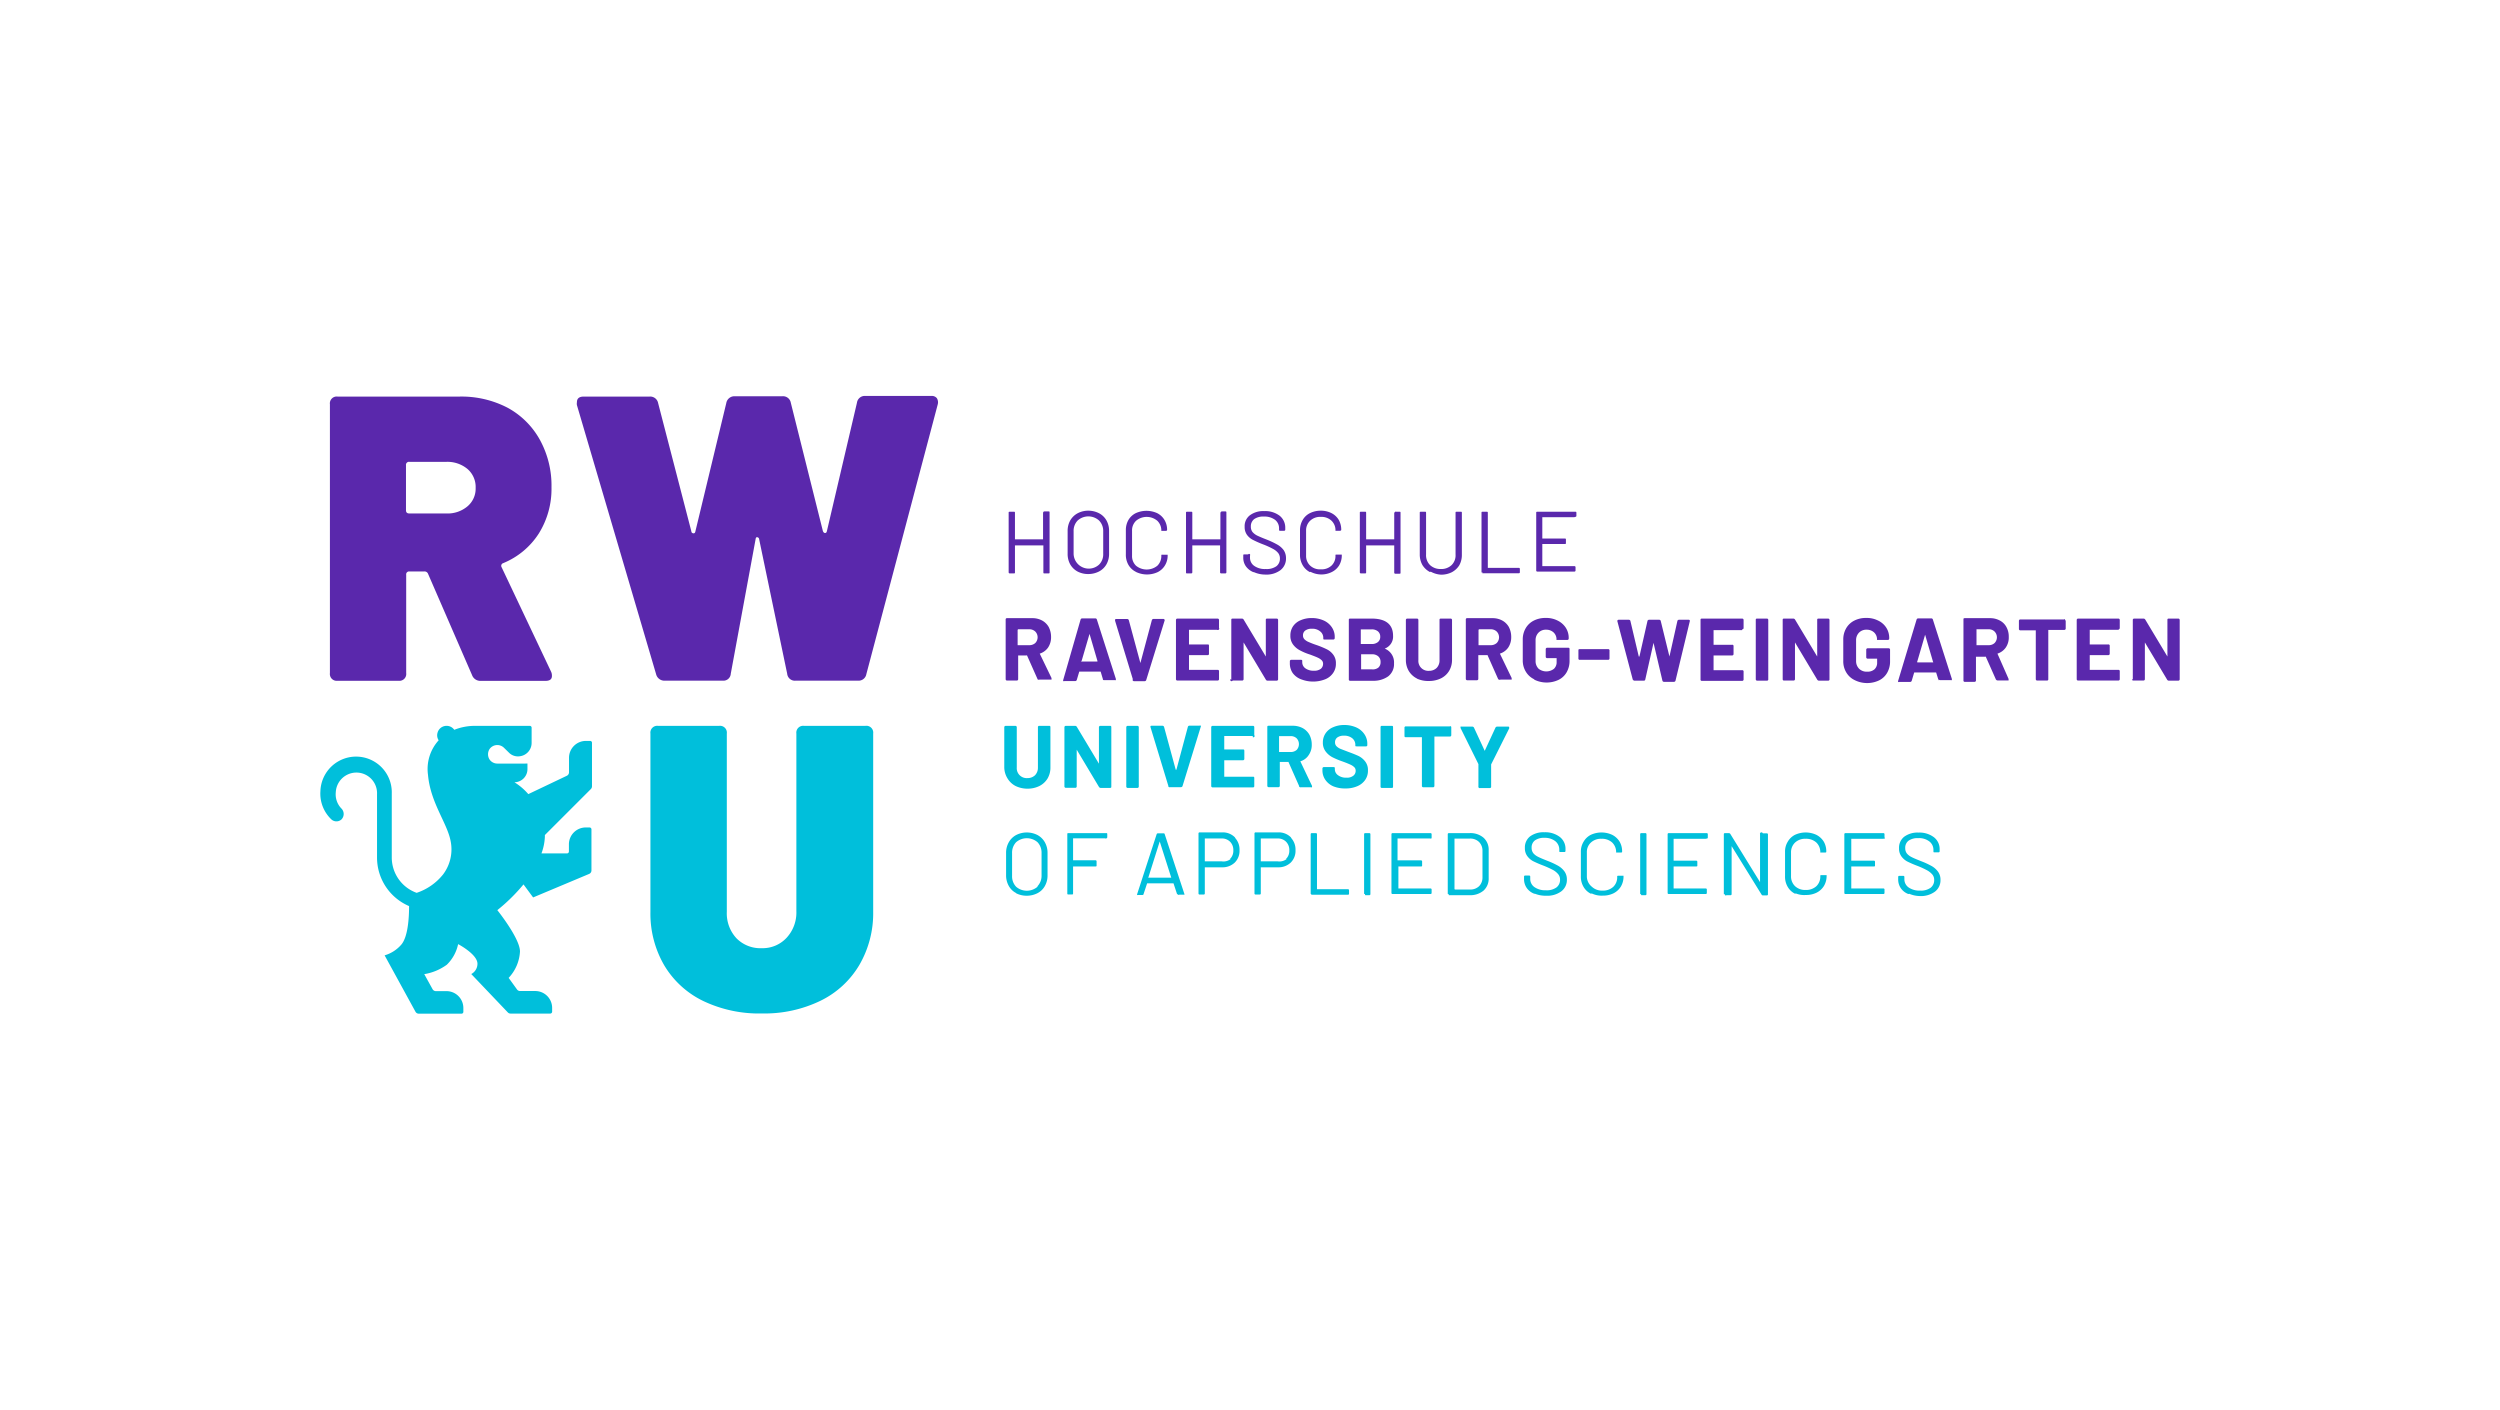 <svg id="cc0e6f16-322e-4c94-b73b-ad20b3873df8" data-name="Ebene 1" xmlns="http://www.w3.org/2000/svg" viewBox="0 0 234 132"><defs><style>.\35 946bf4b-b7bd-4445-9c2b-5a5c64156f27{fill:#5a28ac;}.\34 35d4d44-935d-4d93-9906-3cadc1b89e22{fill:#00bfdb;}</style></defs><title>rwu</title><path class="5946bf4b-b7bd-4445-9c2b-5a5c64156f27" d="M97.76,47.87h.38c.07,0,.1,0,.1.1v5.59c0,.08,0,.11-.1.11h-.38c-.07,0-.1,0-.1-.11V51.05s0,0,0,0H95a0,0,0,0,0,0,0v2.51c0,.08,0,.11-.1.11h-.38a.1.1,0,0,1-.11-.11V48c0-.07,0-.1.11-.1h.38c.07,0,.1,0,.1.1v2.48a0,0,0,0,0,0,0h2.63a0,0,0,0,0,0,0V48C97.66,47.9,97.69,47.87,97.76,47.87Zm3.11,5.63a1.76,1.76,0,0,1-.7-.68,2,2,0,0,1-.24-1V49.72a2,2,0,0,1,.24-1,1.76,1.76,0,0,1,.7-.68,2.12,2.12,0,0,1,1-.24,2.19,2.19,0,0,1,1,.24,1.7,1.7,0,0,1,.7.68,2,2,0,0,1,.24,1v2.09a2,2,0,0,1-.24,1,1.7,1.7,0,0,1-.7.68,2.19,2.19,0,0,1-1,.24A2.12,2.12,0,0,1,100.87,53.5Zm2-.65a1.34,1.34,0,0,0,.39-1V49.72a1.38,1.38,0,0,0-.39-1,1.49,1.49,0,0,0-2,0,1.37,1.37,0,0,0-.38,1v2.12a1.42,1.42,0,0,0,2.39,1Zm3.44.67a1.66,1.66,0,0,1-.69-.65,1.9,1.9,0,0,1-.24-1V49.62a1.89,1.89,0,0,1,.24-.95,1.64,1.64,0,0,1,.69-.64,2.42,2.42,0,0,1,2,0,1.66,1.66,0,0,1,.68.63,1.76,1.76,0,0,1,.25.94s0,.08-.11.09l-.37,0h0l-.06,0s0,0,0,0v0a1.26,1.26,0,0,0-.37-.94,1.54,1.54,0,0,0-2,0,1.24,1.24,0,0,0-.37.94v2.32a1.24,1.24,0,0,0,.37.94,1.58,1.58,0,0,0,2,0,1.26,1.26,0,0,0,.37-.94c0-.07,0-.1.11-.09l.37,0c.07,0,.11,0,.11,0v0a1.75,1.75,0,0,1-.25,1,1.66,1.66,0,0,1-.68.63,2.38,2.38,0,0,1-2,0Zm8-5.65h.37c.07,0,.11,0,.11.1v5.59a.1.1,0,0,1-.11.11h-.37a.1.1,0,0,1-.11-.11V51.05s0,0,0,0H111.6s0,0,0,0v2.51a.1.1,0,0,1-.11.11h-.37c-.08,0-.11,0-.11-.11V48c0-.07,0-.1.11-.1h.37c.07,0,.11,0,.11.1v2.48s0,0,0,0h2.63s0,0,0,0V48C114.27,47.9,114.31,47.87,114.38,47.87Zm3,5.68a1.61,1.61,0,0,1-.7-.55,1.38,1.38,0,0,1-.24-.81V52c0-.08,0-.11.11-.11h.35A.1.1,0,0,1,117,52v.19a.92.92,0,0,0,.4.78,1.72,1.72,0,0,0,1.07.29,1.58,1.58,0,0,0,1-.26.88.88,0,0,0,.33-.72.82.82,0,0,0-.15-.5,1.57,1.57,0,0,0-.47-.39,7.59,7.59,0,0,0-.91-.42,9.47,9.47,0,0,1-1-.44,1.54,1.54,0,0,1-.56-.48,1.24,1.24,0,0,1-.21-.74,1.27,1.27,0,0,1,.49-1.08,2.08,2.08,0,0,1,1.34-.39,2.23,2.23,0,0,1,1.44.43,1.42,1.42,0,0,1,.53,1.15v.15a.1.1,0,0,1-.11.11h-.36c-.08,0-.11,0-.11-.11v-.12a1,1,0,0,0-.37-.79,1.65,1.65,0,0,0-1.06-.31,1.46,1.46,0,0,0-.9.24.84.84,0,0,0-.31.7.8.8,0,0,0,.15.5,1.43,1.43,0,0,0,.44.34c.19.09.49.22.88.37a8.33,8.33,0,0,1,1,.47,1.91,1.91,0,0,1,.6.52,1.34,1.34,0,0,1,.22.76,1.37,1.37,0,0,1-.51,1.11,2.18,2.18,0,0,1-1.42.42A2.64,2.64,0,0,1,117.36,53.55Zm5.3,0a1.64,1.64,0,0,1-.68-.65,1.91,1.91,0,0,1-.25-1V49.62a1.9,1.9,0,0,1,.25-.95,1.62,1.62,0,0,1,.68-.64,2.25,2.25,0,0,1,1-.23,2.19,2.19,0,0,1,1,.22,1.68,1.68,0,0,1,.69.63,1.85,1.85,0,0,1,.24.94s0,.08-.11.09l-.37,0h0l-.06,0s0,0,0,0v0a1.22,1.22,0,0,0-.37-.94,1.37,1.37,0,0,0-1-.36,1.35,1.35,0,0,0-1,.36,1.24,1.24,0,0,0-.38.94v2.32a1.24,1.24,0,0,0,.38.94,1.34,1.34,0,0,0,1,.35,1.36,1.36,0,0,0,1-.35,1.22,1.22,0,0,0,.37-.94c0-.07,0-.1.11-.09l.37,0c.08,0,.11,0,.11,0v0a1.84,1.84,0,0,1-.24,1,1.68,1.68,0,0,1-.69.63,2.19,2.19,0,0,1-1,.23A2.25,2.25,0,0,1,122.66,53.52Zm8-5.65h.38c.07,0,.1,0,.1.1v5.59c0,.08,0,.11-.1.11h-.38a.1.1,0,0,1-.11-.11V51.05s0,0,0,0h-2.63a0,0,0,0,0,0,0v2.51c0,.08,0,.11-.11.11h-.37a.1.1,0,0,1-.11-.11V48c0-.07,0-.1.11-.1h.37c.08,0,.11,0,.11.1v2.48a0,0,0,0,0,0,0h2.63s0,0,0,0V48C130.58,47.9,130.62,47.87,130.69,47.87Zm3.23,5.64a1.83,1.83,0,0,1-.7-.65,2,2,0,0,1-.25-1V48c0-.07,0-.1.11-.1h.37c.08,0,.11,0,.11.1V51.9a1.3,1.3,0,0,0,.38,1,1.42,1.42,0,0,0,1,.36,1.39,1.39,0,0,0,1-.36,1.27,1.27,0,0,0,.38-1V48c0-.07,0-.1.11-.1h.37c.08,0,.11,0,.11.1v3.91a2,2,0,0,1-.24,1,1.83,1.83,0,0,1-.7.65,2.23,2.23,0,0,1-1,.23A2.26,2.26,0,0,1,133.92,53.51Zm4.83.05V48c0-.07,0-.1.1-.1h.38c.07,0,.11,0,.11.1v5.15a0,0,0,0,0,0,0h2.89a.1.1,0,0,1,.11.11v.29a.1.1,0,0,1-.11.11h-3.42C138.78,53.67,138.75,53.64,138.75,53.56Zm8.69-5.18h-3s0,0,0,0v2s0,0,0,0h2.11c.07,0,.1,0,.1.1v.3c0,.07,0,.11-.1.11h-2.11s0,0,0,0v2.07a0,0,0,0,0,0,0h3a.1.1,0,0,1,.11.11v.29a.1.1,0,0,1-.11.11H143.9a.1.1,0,0,1-.11-.11V48c0-.07,0-.1.11-.1h3.54c.07,0,.11,0,.11.1v.3A.1.1,0,0,1,147.44,48.38ZM97.13,63.6l-1-2.25a.05.05,0,0,0-.06,0H95.3s0,0,0,0v2.21a.13.13,0,0,1-.14.14h-.89a.13.13,0,0,1-.14-.14V58a.12.12,0,0,1,.14-.14h2.33a1.89,1.89,0,0,1,.94.22,1.58,1.58,0,0,1,.62.61,2,2,0,0,1,.22.92,1.73,1.73,0,0,1-.28,1,1.51,1.51,0,0,1-.78.57s0,0,0,0a.08.08,0,0,0,0,0l1.1,2.28a.24.24,0,0,1,0,.08.09.09,0,0,1,0,.07l-.09,0H97.3A.2.2,0,0,1,97.13,63.6ZM95.25,59v1.39a0,0,0,0,0,0,0h1.08a.84.84,0,0,0,.57-.2.77.77,0,0,0,0-1.08.8.8,0,0,0-.57-.21H95.3S95.25,58.92,95.25,59Zm8,4.63-.23-.77a0,0,0,0,0,0,0h-2s0,0,0,0l-.23.77a.16.16,0,0,1-.16.12h-1a.12.12,0,0,1-.11,0,.16.16,0,0,1,0-.12L101.14,58a.16.16,0,0,1,.16-.12h1.22a.15.15,0,0,1,.15.12l1.77,5.53a.07.07,0,0,1,0,.05.1.1,0,0,1,0,.08.17.17,0,0,1-.1,0h-1A.16.16,0,0,1,103.2,63.59Zm-2-1.71h1.47s0,0,0-.06l-.74-2.53s0,0,0,0,0,0,0,0l-.74,2.53S101.14,61.88,101.17,61.88Zm4.8,1.71-1.68-5.53a.43.43,0,0,1,0-.05c0-.07,0-.11.13-.11h1a.16.16,0,0,1,.16.12l1.08,4s0,0,0,0l0,0,1.07-4a.17.17,0,0,1,.16-.13h.93A.13.13,0,0,1,109,58a.11.11,0,0,1,0,.11l-1.71,5.53a.16.16,0,0,1-.16.12h-1A.16.16,0,0,1,106,63.59Zm7.91-4.68h-2.67s0,0,0,.05v1.27a0,0,0,0,0,0,.05h1.73c.1,0,.14,0,.14.14v.72a.12.12,0,0,1-.14.14h-1.73a0,0,0,0,0,0,0v1.33a0,0,0,0,0,0,.05h2.67a.12.12,0,0,1,.14.14v.72a.13.13,0,0,1-.14.14h-3.75a.13.13,0,0,1-.14-.14V58.05c0-.1.05-.15.14-.15h3.75c.09,0,.14.05.14.15v.72A.13.13,0,0,1,113.88,58.91Zm1.29,4.66V58.05c0-.1,0-.15.14-.15h.85a.19.19,0,0,1,.17.1l2.07,3.45s0,0,0,0,0,0,0,0V58.05c0-.1,0-.15.14-.15h.87c.09,0,.14.05.14.15v5.52a.13.13,0,0,1-.14.14h-.85a.18.18,0,0,1-.16-.1l-2.08-3.48,0,0s0,0,0,0v3.43a.13.13,0,0,1-.14.14h-.88A.12.12,0,0,1,115.17,63.57Zm6.61,0A1.73,1.73,0,0,1,121,63a1.58,1.58,0,0,1-.27-.92V61.9a.13.13,0,0,1,.14-.14h.88c.09,0,.14,0,.14.11V62a.69.69,0,0,0,.3.56,1.3,1.3,0,0,0,.79.22,1,1,0,0,0,.65-.18.6.6,0,0,0,.21-.46.45.45,0,0,0-.13-.34,1.25,1.25,0,0,0-.36-.24c-.14-.07-.38-.16-.72-.29a5.34,5.34,0,0,1-.94-.39,1.88,1.88,0,0,1-.65-.54,1.33,1.33,0,0,1-.26-.85,1.51,1.51,0,0,1,.25-.87,1.59,1.59,0,0,1,.72-.57,2.52,2.52,0,0,1,1-.2,2.71,2.71,0,0,1,1.13.22,1.79,1.79,0,0,1,.77.63,1.57,1.57,0,0,1,.28.93v.08c0,.1-.05.15-.14.15H124c-.1,0-.14,0-.14-.09v-.08a.75.75,0,0,0-.29-.59,1.13,1.13,0,0,0-.78-.25,1,1,0,0,0-.62.17.54.54,0,0,0-.21.45.51.51,0,0,0,.12.35,1.15,1.15,0,0,0,.38.26,8.31,8.31,0,0,0,.78.3,8.75,8.75,0,0,1,.92.38,1.66,1.66,0,0,1,.61.49,1.29,1.29,0,0,1,.27.85,1.48,1.48,0,0,1-.26.89,1.63,1.63,0,0,1-.74.59,3.08,3.08,0,0,1-2.26,0Zm7.84-2.86s0,0,0,0a1.38,1.38,0,0,1,.78,1.34,1.44,1.44,0,0,1-.55,1.22,2.36,2.36,0,0,1-1.44.41h-2.1a.12.12,0,0,1-.14-.14V58.05c0-.1,0-.15.14-.15h2c1.31,0,2,.54,2,1.6a1.19,1.19,0,0,1-.69,1.17S129.62,60.69,129.62,60.7ZM127.37,59v1.28s0,0,0,0h1a.9.9,0,0,0,.6-.18.61.61,0,0,0,.22-.5.64.64,0,0,0-.22-.51.9.9,0,0,0-.6-.18h-1S127.37,58.92,127.37,59ZM129,62.5a.65.65,0,0,0,.22-.53.67.67,0,0,0-.22-.54.85.85,0,0,0-.6-.19h-1s0,0,0,0v1.36s0,.05,0,.05h1A.85.85,0,0,0,129,62.5Zm3.61,1a1.88,1.88,0,0,1-.75-.7,2,2,0,0,1-.27-1V58.05c0-.1.05-.15.14-.15h.89c.09,0,.14.05.14.15v3.74a.93.93,0,0,0,1,1,1,1,0,0,0,.71-.27,1,1,0,0,0,.27-.71V58.05c0-.1,0-.15.14-.15h.89c.09,0,.14.05.14.15v3.74a2,2,0,0,1-.27,1,1.84,1.84,0,0,1-.76.7,2.5,2.5,0,0,1-1.12.25A2.54,2.54,0,0,1,132.65,63.53Zm7.62.07-1-2.25a.05.05,0,0,0-.06,0h-.75s-.05,0-.05,0v2.21a.13.13,0,0,1-.14.14h-.89a.13.13,0,0,1-.14-.14V58a.12.12,0,0,1,.14-.14h2.33a1.89,1.89,0,0,1,.94.22,1.58,1.58,0,0,1,.62.61,2,2,0,0,1,.22.92,1.73,1.73,0,0,1-.28,1,1.51,1.51,0,0,1-.78.57s0,0,0,0a.08.08,0,0,0,0,0l1.1,2.28a.24.24,0,0,1,0,.08.09.09,0,0,1,0,.07l-.09,0h-.94A.2.2,0,0,1,140.27,63.6ZM138.39,59v1.39a0,0,0,0,0,.05,0h1.08a.84.84,0,0,0,.57-.2.77.77,0,0,0,0-1.08.8.8,0,0,0-.57-.21h-1.08S138.39,58.92,138.39,59Zm5.17,4.56a1.82,1.82,0,0,1-.76-.72,2,2,0,0,1-.27-1.06V59.88a2.07,2.07,0,0,1,.27-1.07,1.82,1.82,0,0,1,.76-.72,2.38,2.38,0,0,1,1.13-.25,2.33,2.33,0,0,1,1.11.25,1.91,1.91,0,0,1,.76.67,1.75,1.75,0,0,1,.27,1v0c0,.09-.05.14-.15.14h-.88l-.11,0a.05.05,0,0,1,0-.05v0a.88.88,0,0,0-.27-.65,1,1,0,0,0-.7-.26.94.94,0,0,0-.72.28,1,1,0,0,0-.27.73v1.92a1,1,0,0,0,.29.73,1.17,1.17,0,0,0,1.43,0,.83.83,0,0,0,.25-.64v-.36s0,0,0,0h-.88a.13.13,0,0,1-.14-.14v-.69a.13.13,0,0,1,.14-.14h1.94c.1,0,.15,0,.15.14v1.06a2.12,2.12,0,0,1-.27,1.09,1.77,1.77,0,0,1-.75.71,2.61,2.61,0,0,1-2.25,0Zm4.18-1.9V60.9c0-.1,0-.14.14-.14h2.63a.12.12,0,0,1,.14.14v.72a.13.13,0,0,1-.14.14h-2.63A.12.12,0,0,1,147.74,61.62Zm5.1,2-1.46-5.53s0,0,0,0,0-.12.13-.12h.95a.15.15,0,0,1,.15.13l.78,3.31a0,0,0,1,0,.06,0l.75-3.31a.15.15,0,0,1,.15-.13h.94a.15.15,0,0,1,.16.13l.81,3.31a0,0,0,0,0,0,0s0,0,0,0l.74-3.31a.15.15,0,0,1,.15-.13h.91a.11.11,0,0,1,.1.05.14.14,0,0,1,0,.11l-1.33,5.53a.15.15,0,0,1-.16.12h-.91a.15.15,0,0,1-.16-.12l-.83-3.53,0,0s0,0,0,0L154,63.59a.13.13,0,0,1-.15.12H153A.15.15,0,0,1,152.84,63.59Zm10.22-4.68h-2.67s0,0,0,.05v1.27s0,.05,0,.05h1.73a.12.12,0,0,1,.14.14v.72a.13.13,0,0,1-.14.14h-1.73s0,0,0,0v1.33s0,.05,0,.05h2.67a.12.12,0,0,1,.14.14v.72a.13.13,0,0,1-.14.14h-3.75a.12.12,0,0,1-.14-.14V58.05c0-.1,0-.15.14-.15h3.75c.09,0,.14.05.14.15v.72A.13.13,0,0,1,163.06,58.91Zm1.28,4.66V58.05c0-.1,0-.15.14-.15h.89c.1,0,.14.05.14.15v5.52a.12.12,0,0,1-.14.14h-.89A.13.13,0,0,1,164.34,63.57Zm2.52,0V58.05c0-.1,0-.15.14-.15h.85a.19.19,0,0,1,.17.1l2.07,3.45s0,0,0,0,0,0,0,0V58.05c0-.1,0-.15.14-.15h.87c.1,0,.14.05.14.15v5.52a.12.12,0,0,1-.14.14h-.84a.19.19,0,0,1-.17-.1l-2.08-3.48a.05.05,0,0,0,0,0,.05.05,0,0,0,0,0v3.43a.13.13,0,0,1-.14.14H167A.12.12,0,0,1,166.86,63.57Zm6.7,0a1.82,1.82,0,0,1-.76-.72,2,2,0,0,1-.27-1.06V59.88a2.07,2.07,0,0,1,.27-1.07,1.82,1.82,0,0,1,.76-.72,2.38,2.38,0,0,1,1.13-.25,2.33,2.33,0,0,1,1.11.25,1.84,1.84,0,0,1,.76.67,1.75,1.75,0,0,1,.27,1v0a.13.13,0,0,1-.14.14h-.89l-.11,0a.05.05,0,0,1,0-.05v0a.88.88,0,0,0-.27-.65,1,1,0,0,0-.7-.26.94.94,0,0,0-.72.28,1,1,0,0,0-.27.73v1.92a1,1,0,0,0,.29.73,1,1,0,0,0,.74.27,1,1,0,0,0,.69-.22.83.83,0,0,0,.25-.64v-.36s0,0,0,0h-.88a.13.13,0,0,1-.14-.14v-.69a.13.13,0,0,1,.14-.14h1.95a.13.13,0,0,1,.14.14v1.06a2.12,2.12,0,0,1-.27,1.09,1.77,1.77,0,0,1-.75.71,2.61,2.61,0,0,1-2.25,0Zm7.9.07-.24-.77a0,0,0,0,0-.05,0h-2s0,0,0,0l-.23.77a.16.16,0,0,1-.16.12h-1a.12.12,0,0,1-.11,0,.16.16,0,0,1,0-.12L179.39,58a.16.16,0,0,1,.16-.12h1.22a.15.15,0,0,1,.15.12l1.77,5.53a.07.07,0,0,1,0,.05.1.1,0,0,1,0,.08.16.16,0,0,1-.09,0h-1A.15.15,0,0,1,181.46,63.59Zm-2-1.71h1.47s.05,0,0-.06l-.74-2.53s0,0,0,0,0,0,0,0l-.74,2.53S179.39,61.88,179.42,61.88Zm7.41,1.72-1-2.25a.05.05,0,0,0-.06,0H185s-.05,0-.05,0v2.21a.13.13,0,0,1-.14.14h-.89a.12.12,0,0,1-.14-.14V58c0-.1,0-.14.14-.14h2.33a1.88,1.88,0,0,1,.93.22,1.46,1.46,0,0,1,.62.61,1.84,1.84,0,0,1,.22.92,1.65,1.65,0,0,1-.28,1,1.51,1.51,0,0,1-.78.57s0,0,0,0,0,0,0,0L188,63.54a.13.13,0,0,1,0,.08.08.08,0,0,1,0,.07l-.09,0H187A.18.18,0,0,1,186.83,63.6ZM185,59v1.39s0,0,.05,0h1.08a.8.8,0,0,0,.56-.2.77.77,0,0,0,0-1.08.76.76,0,0,0-.56-.21H185S185,58.92,185,59Zm8.35-.91v.73a.13.13,0,0,1-.14.14h-1.44s-.05,0-.05,0v4.6a.12.12,0,0,1-.14.14h-.88c-.1,0-.15-.05-.15-.14V59s0,0-.05,0h-1.39a.13.13,0,0,1-.14-.14v-.73c0-.1.05-.15.14-.15h4.1C193.25,57.9,193.3,58,193.3,58.05Zm5,.86H195.6s0,0,0,.05v1.27s0,.05,0,.05h1.73a.12.12,0,0,1,.14.14v.72a.13.13,0,0,1-.14.14H195.6s0,0,0,0v1.33s0,.05,0,.05h2.67a.12.12,0,0,1,.14.14v.72a.13.13,0,0,1-.14.14h-3.75a.13.13,0,0,1-.14-.14V58.05c0-.1.05-.15.14-.15h3.75c.09,0,.14.05.14.15v.72A.13.13,0,0,1,198.27,58.91Zm1.28,4.66V58.05a.13.13,0,0,1,.15-.15h.85a.19.19,0,0,1,.17.1l2.07,3.45s0,0,0,0,0,0,0,0V58.05c0-.1,0-.15.14-.15h.87c.09,0,.14.05.14.15v5.52a.13.13,0,0,1-.14.14H203a.18.18,0,0,1-.16-.1l-2.08-3.48,0,0s0,0,0,0v3.43c0,.09-.05.14-.15.14h-.87C199.6,63.71,199.55,63.66,199.55,63.57ZM44.18,63.18l-4.11-9.46a.35.35,0,0,0-.38-.23H38.33a.27.27,0,0,0-.31.31V63a.64.64,0,0,1-.72.72H31.6a.64.64,0,0,1-.72-.72V37.84a.64.64,0,0,1,.72-.72H43a9.34,9.34,0,0,1,4.54,1.06,7.58,7.58,0,0,1,3,3,8.89,8.89,0,0,1,1.08,4.43,7.88,7.88,0,0,1-1.19,4.33,7.2,7.2,0,0,1-3.33,2.77.26.26,0,0,0-.15.38l4.64,9.8a.89.89,0,0,1,.07.38c0,.31-.2.46-.61.46H45A.83.83,0,0,1,44.18,63.18ZM38,43.54v4.22c0,.2.1.3.31.3h3.45a2.88,2.88,0,0,0,2-.67,2.16,2.16,0,0,0,.76-1.72,2.22,2.22,0,0,0-.76-1.77,2.93,2.93,0,0,0-2-.67H38.33A.28.28,0,0,0,38,43.54ZM61.41,63.1,54,37.92a.77.77,0,0,1,0-.27c0-.35.21-.53.64-.53h6.16a.75.75,0,0,1,.8.61l3.11,12c0,.13.12.19.21.19s.15-.06.17-.19l2.89-12a.77.77,0,0,1,.8-.64h4.44a.74.74,0,0,1,.8.61l3,12c.05.13.12.19.21.19s.14-.06.17-.19l2.81-12a.74.74,0,0,1,.8-.64h6.15a.61.61,0,0,1,.53.21.74.74,0,0,1,.08.59L81.09,63.1a.74.74,0,0,1-.8.61H74.48a.72.72,0,0,1-.8-.65L71.06,50.49c0-.13-.11-.2-.19-.21s-.13.06-.15.21L68.4,63.06a.69.69,0,0,1-.76.65H62.25A.8.8,0,0,1,61.41,63.1Z"/><path class="435d4d44-935d-4d93-9906-3cadc1b89e22" d="M95.06,73.57a1.88,1.88,0,0,1-.75-.7A2,2,0,0,1,94,71.82V68.08a.13.13,0,0,1,.14-.14h.89a.13.13,0,0,1,.14.14v3.75a.93.93,0,0,0,1,1,1,1,0,0,0,.71-.27,1,1,0,0,0,.27-.71V68.08a.12.12,0,0,1,.14-.14h.88c.1,0,.15,0,.15.14v3.74a2,2,0,0,1-.27,1.05,1.9,1.9,0,0,1-.76.7,2.5,2.5,0,0,1-1.12.25A2.54,2.54,0,0,1,95.06,73.57Zm4.57,0V68.08a.13.13,0,0,1,.14-.14h.85a.19.19,0,0,1,.17.09l2.07,3.45s0,0,0,0,0,0,0,0V68.08a.13.13,0,0,1,.14-.14h.87c.1,0,.15,0,.15.14v5.53c0,.09,0,.14-.15.14h-.84a.2.2,0,0,1-.17-.1l-2.08-3.48s0,0,0,0a.05.05,0,0,0,0,0v3.43a.13.13,0,0,1-.14.14h-.88A.13.13,0,0,1,99.63,73.61Zm5.79,0V68.08a.13.13,0,0,1,.14-.14h.89a.13.13,0,0,1,.14.14v5.53a.13.13,0,0,1-.14.14h-.89A.13.13,0,0,1,105.42,73.61Zm3.94,0-1.68-5.53a.07.07,0,0,1,0,0c0-.07,0-.11.12-.11h1a.16.16,0,0,1,.16.12l1.09,4a0,0,0,0,0,.06,0l1.07-4a.16.16,0,0,1,.16-.13h.94a.14.14,0,0,1,.11,0,.11.11,0,0,1,0,.11l-1.7,5.53a.16.16,0,0,1-.16.12h-1A.16.16,0,0,1,109.36,73.63Zm7.9-4.68h-2.67s0,0,0,0v1.26s0,0,0,0h1.74c.09,0,.14,0,.14.15v.72a.13.13,0,0,1-.14.14h-1.74s0,0,0,.05V72.7a0,0,0,0,0,0,0h2.67c.1,0,.14,0,.14.14v.72a.12.12,0,0,1-.14.14h-3.75a.13.13,0,0,1-.14-.14V68.08a.13.13,0,0,1,.14-.14h3.75a.12.12,0,0,1,.14.14v.73A.12.12,0,0,1,117.26,69Zm4.34,4.69-1-2.26a.07.07,0,0,0-.06,0h-.75a0,0,0,0,0,0,0v2.22a.13.13,0,0,1-.14.14h-.89a.13.13,0,0,1-.14-.14V68.08c0-.1,0-.15.14-.15H121a2,2,0,0,1,.93.22,1.63,1.63,0,0,1,.63.62,1.94,1.94,0,0,1,.22.91,1.64,1.64,0,0,1-.29,1,1.4,1.4,0,0,1-.78.58s0,0,0,0a0,0,0,0,0,0,0l1.09,2.29a.11.11,0,0,1,0,.08.06.06,0,0,1,0,.06.17.17,0,0,1-.1,0h-.93A.2.2,0,0,1,121.6,73.64ZM119.72,69v1.39a0,0,0,0,0,0,0h1.08a.84.84,0,0,0,.57-.2.8.8,0,0,0,0-1.08.8.8,0,0,0-.57-.21h-1.08S119.72,69,119.72,69Zm5.08,4.6a1.75,1.75,0,0,1-.75-.61,1.55,1.55,0,0,1-.27-.91v-.14a.13.13,0,0,1,.14-.14h.88c.09,0,.14,0,.14.11V72a.68.68,0,0,0,.3.56,1.22,1.22,0,0,0,.79.23.94.94,0,0,0,.65-.19.57.57,0,0,0,.21-.46.44.44,0,0,0-.13-.33,1.25,1.25,0,0,0-.36-.24c-.15-.07-.39-.17-.72-.29a7.47,7.47,0,0,1-.94-.39,1.88,1.88,0,0,1-.65-.54,1.33,1.33,0,0,1-.27-.85,1.51,1.51,0,0,1,.26-.87,1.59,1.59,0,0,1,.72-.57,2.52,2.52,0,0,1,1-.2,2.75,2.75,0,0,1,1.13.22,1.79,1.79,0,0,1,.77.63,1.55,1.55,0,0,1,.28.93v.08a.12.12,0,0,1-.14.14H127c-.1,0-.14,0-.14-.08v-.08a.79.79,0,0,0-.29-.6,1.17,1.17,0,0,0-.78-.24,1,1,0,0,0-.62.17.54.54,0,0,0-.21.45.51.51,0,0,0,.12.35,1.19,1.19,0,0,0,.38.26l.78.3c.39.14.7.27.92.37a1.8,1.8,0,0,1,.61.5,1.29,1.29,0,0,1,.27.85,1.5,1.5,0,0,1-.26.89,1.69,1.69,0,0,1-.74.59,2.73,2.73,0,0,1-1.12.21A2.9,2.9,0,0,1,124.8,73.6Zm4.42,0V68.08a.12.12,0,0,1,.14-.14h.88c.1,0,.15,0,.15.14v5.53c0,.09,0,.14-.15.14h-.88A.12.12,0,0,1,129.22,73.61Zm6.62-5.53v.73c0,.1-.05.14-.15.14h-1.43a0,0,0,0,0,0,0v4.61a.13.13,0,0,1-.14.14h-.89a.13.13,0,0,1-.14-.14V69a0,0,0,0,0,0,0H131.6c-.1,0-.14,0-.14-.14v-.73a.12.12,0,0,1,.14-.14h4.09C135.79,67.94,135.84,68,135.84,68.08Zm2.54,5.52v-2l0-.07-1.67-3.37a.13.13,0,0,1,0-.08.08.08,0,0,1,0-.06.12.12,0,0,1,.09,0h1a.18.18,0,0,1,.17.11l1,2.16a.05.05,0,0,0,0,0l0,0,1-2.16a.18.18,0,0,1,.16-.11h1c.09,0,.13,0,.13.1a.14.14,0,0,1,0,.07l-1.69,3.37,0,.07v2a.12.12,0,0,1-.14.14h-.88A.13.13,0,0,1,138.38,73.6Zm-43.27,10a1.65,1.65,0,0,1-.69-.67,2,2,0,0,1-.25-1V79.84a2,2,0,0,1,.25-1,1.74,1.74,0,0,1,.69-.68,2.16,2.16,0,0,1,1-.24,2.19,2.19,0,0,1,1,.24,1.74,1.74,0,0,1,.69.68,2,2,0,0,1,.25,1v2.09a2,2,0,0,1-.25,1,1.65,1.65,0,0,1-.69.67,2.19,2.19,0,0,1-1,.24A2.16,2.16,0,0,1,95.11,83.61Zm2-.64a1.41,1.41,0,0,0,.38-1V79.83a1.41,1.41,0,0,0-.38-1,1.53,1.53,0,0,0-2,0,1.41,1.41,0,0,0-.38,1V82a1.41,1.41,0,0,0,.38,1,1.53,1.53,0,0,0,2,0Zm6.33-4.48h-3a0,0,0,0,0,0,.05v2s0,0,0,0h2.09a.1.1,0,0,1,.11.11V81c0,.07,0,.1-.11.1h-2.09a0,0,0,0,0,0,0v2.51c0,.07,0,.11-.1.11H100c-.07,0-.1,0-.1-.11V78.09c0-.07,0-.11.1-.11h3.54c.07,0,.1,0,.1.11v.3C103.59,78.46,103.56,78.49,103.49,78.49Zm6.73,5.21-.33-1s0,0,0,0h-2.47s0,0,0,0l-.33,1a.1.1,0,0,1-.11.09h-.4a.1.1,0,0,1-.09,0,.09.09,0,0,1,0-.09l1.82-5.59a.12.12,0,0,1,.12-.09h.53a.1.1,0,0,1,.11.09l1.84,5.59s0,0,0,0a.06.06,0,0,1,0,.06.11.11,0,0,1-.07,0h-.4A.12.12,0,0,1,110.22,83.7Zm-2.67-1.53h2.13s0,0,0,0l-1.08-3.39s0,0,0,0,0,0,0,0l-1.07,3.39S107.52,82.17,107.55,82.17Zm8.08-3.75a1.62,1.62,0,0,1,.44,1.18,1.54,1.54,0,0,1-.45,1.16,1.65,1.65,0,0,1-1.19.44h-1.61s0,0,0,0v2.44a.1.1,0,0,1-.11.11h-.37a.1.1,0,0,1-.11-.11v-5.6a.1.1,0,0,1,.11-.11h2.15A1.59,1.59,0,0,1,115.63,78.42Zm-.45,2a1.07,1.07,0,0,0,.31-.8,1.1,1.1,0,0,0-.31-.82,1.08,1.08,0,0,0-.79-.3h-1.57s0,0,0,0v2.14s0,0,0,0h1.57A1.08,1.08,0,0,0,115.18,80.41Zm5.69-2a1.62,1.62,0,0,1,.44,1.18,1.54,1.54,0,0,1-.45,1.16,1.65,1.65,0,0,1-1.19.44h-1.61s0,0,0,0v2.44a.1.1,0,0,1-.11.11h-.37a.1.1,0,0,1-.11-.11v-5.6a.1.1,0,0,1,.11-.11h2.15A1.59,1.59,0,0,1,120.87,78.42Zm-.45,2a1.07,1.07,0,0,0,.31-.8,1.1,1.1,0,0,0-.31-.82,1.08,1.08,0,0,0-.79-.3h-1.57s0,0,0,0v2.14s0,0,0,0h1.57A1.08,1.08,0,0,0,120.42,80.41Zm2.31,3.27V78.09a.1.1,0,0,1,.11-.11h.37a.1.1,0,0,1,.11.11v5.14s0,0,0,0h2.89a.1.1,0,0,1,.11.11v.3a.1.1,0,0,1-.11.11h-3.41A.1.1,0,0,1,122.73,83.68Zm5,0V78.09a.1.1,0,0,1,.11-.11h.37a.1.1,0,0,1,.11.11v5.59a.1.1,0,0,1-.11.11h-.37A.1.1,0,0,1,127.77,83.68Zm6.13-5.19h-3a0,0,0,0,0,0,.05v2a0,0,0,0,0,0,0H133a.1.1,0,0,1,.11.11V81c0,.07,0,.1-.11.1h-2.11a0,0,0,0,0,0,0v2.06a0,0,0,0,0,0,0h3a.1.1,0,0,1,.11.11v.3a.1.1,0,0,1-.11.11h-3.54a.1.1,0,0,1-.11-.11V78.09a.1.1,0,0,1,.11-.11h3.54a.1.1,0,0,1,.11.11v.3C134,78.46,134,78.49,133.9,78.49Zm1.7,5.19V78.09a.1.1,0,0,1,.11-.11h1.93a1.88,1.88,0,0,1,1.31.43,1.5,1.5,0,0,1,.48,1.17v2.61a1.5,1.5,0,0,1-.48,1.17,1.93,1.93,0,0,1-1.31.43h-1.93A.1.1,0,0,1,135.6,83.68Zm.63-.41h1.44a1.18,1.18,0,0,0,.86-.31,1.15,1.15,0,0,0,.32-.85V79.66a1.15,1.15,0,0,0-.32-.85,1.17,1.17,0,0,0-.86-.32h-1.44a0,0,0,0,0,0,.05v4.69A0,0,0,0,0,136.23,83.27Zm7.46.39a1.49,1.49,0,0,1-.7-.54,1.44,1.44,0,0,1-.25-.82v-.23a.1.1,0,0,1,.11-.11h.36a.1.1,0,0,1,.11.11v.2a.93.93,0,0,0,.39.77,1.76,1.76,0,0,0,1.07.3,1.55,1.55,0,0,0,1-.27.88.88,0,0,0,.33-.72.79.79,0,0,0-.16-.5,1.7,1.7,0,0,0-.46-.39,9.44,9.44,0,0,0-.91-.42,10.15,10.15,0,0,1-1-.43,1.63,1.63,0,0,1-.55-.49,1.22,1.22,0,0,1-.21-.74,1.31,1.31,0,0,1,.48-1.08,2.1,2.1,0,0,1,1.34-.39,2.24,2.24,0,0,1,1.45.44,1.39,1.39,0,0,1,.53,1.14v.16a.1.1,0,0,1-.11.11h-.37c-.07,0-.1,0-.1-.11v-.13a1,1,0,0,0-.38-.78,1.58,1.58,0,0,0-1-.31,1.46,1.46,0,0,0-.9.24.82.82,0,0,0-.31.7.79.79,0,0,0,.15.49,1.32,1.32,0,0,0,.44.34c.19.1.48.22.88.38a7.53,7.53,0,0,1,1,.46,1.94,1.94,0,0,1,.6.53,1.27,1.27,0,0,1,.23.76,1.33,1.33,0,0,1-.51,1.1,2.2,2.2,0,0,1-1.43.42A2.62,2.62,0,0,1,143.69,83.66Zm5.3,0a1.62,1.62,0,0,1-.68-.64,1.85,1.85,0,0,1-.25-1V79.74a1.75,1.75,0,0,1,.25-.95,1.64,1.64,0,0,1,.68-.65,2.38,2.38,0,0,1,2,0,1.75,1.75,0,0,1,.69.63,1.8,1.8,0,0,1,.24.94c0,.05,0,.08-.11.09l-.37,0h-.08s0,0,0,0v0a1.24,1.24,0,0,0-.37-.94,1.41,1.41,0,0,0-1-.35,1.37,1.37,0,0,0-1,.36,1.21,1.21,0,0,0-.37.93V82A1.24,1.24,0,0,0,149,83a1.37,1.37,0,0,0,1,.36,1.41,1.41,0,0,0,1-.35,1.24,1.24,0,0,0,.37-.95c0-.06,0-.09.11-.09l.37,0c.07,0,.11,0,.11,0v0a1.84,1.84,0,0,1-.24,1,1.7,1.7,0,0,1-.69.64,2.19,2.19,0,0,1-1,.22A2.08,2.08,0,0,1,149,83.63Zm4.62.05V78.09a.1.1,0,0,1,.11-.11h.37a.1.1,0,0,1,.11.11v5.59a.1.1,0,0,1-.11.11h-.37A.1.1,0,0,1,153.61,83.68Zm6.13-5.19h-3s0,0,0,.05v2s0,0,0,0h2.11a.1.1,0,0,1,.11.11V81c0,.07,0,.1-.11.1h-2.11s0,0,0,0v2.06s0,0,0,0h3a.1.1,0,0,1,.11.11v.3a.1.1,0,0,1-.11.11H156.2a.1.1,0,0,1-.11-.11V78.09a.1.1,0,0,1,.11-.11h3.54a.1.1,0,0,1,.11.11v.3C159.85,78.46,159.81,78.49,159.74,78.49Zm1.7,5.19V78.09a.1.1,0,0,1,.11-.11h.37a.17.17,0,0,1,.13.08l2.78,4.51a.05.05,0,0,0,0,0s0,0,0,0V78.09A.1.1,0,0,1,165,78h.37a.1.1,0,0,1,.11.11v5.59a.1.1,0,0,1-.11.11H165a.14.14,0,0,1-.12-.08l-2.8-4.53,0,0a.05.05,0,0,0,0,0v4.48a.1.1,0,0,1-.11.11h-.37A.1.1,0,0,1,161.44,83.68Zm6.66-.05a1.62,1.62,0,0,1-.68-.64,1.85,1.85,0,0,1-.25-1V79.74a1.75,1.75,0,0,1,.25-.95,1.64,1.64,0,0,1,.68-.65,2.38,2.38,0,0,1,2,0,1.75,1.75,0,0,1,.69.63,1.8,1.8,0,0,1,.24.94c0,.05,0,.08-.11.09l-.37,0h-.08s0,0,0,0v0a1.24,1.24,0,0,0-.37-.94,1.41,1.41,0,0,0-1-.35,1.37,1.37,0,0,0-1,.36,1.25,1.25,0,0,0-.37.93V82a1.27,1.27,0,0,0,.37.94,1.37,1.37,0,0,0,1,.36,1.41,1.41,0,0,0,1-.35,1.24,1.24,0,0,0,.37-.95c0-.06,0-.09.11-.09l.37,0c.07,0,.11,0,.11,0v0a1.84,1.84,0,0,1-.24,1,1.7,1.7,0,0,1-.69.64,2.19,2.19,0,0,1-1,.22A2.08,2.08,0,0,1,168.1,83.63Zm8.27-5.14h-3s0,0,0,.05v2s0,0,0,0h2.11a.1.1,0,0,1,.11.11V81c0,.07,0,.1-.11.1h-2.11s0,0,0,0v2.06s0,0,0,0h3a.1.1,0,0,1,.11.11v.3a.1.1,0,0,1-.11.11h-3.54a.1.1,0,0,1-.11-.11V78.09a.1.1,0,0,1,.11-.11h3.54a.1.1,0,0,1,.11.11v.3C176.48,78.46,176.44,78.49,176.37,78.49Zm2.34,5.17a1.49,1.49,0,0,1-.7-.54,1.44,1.44,0,0,1-.25-.82v-.23a.1.1,0,0,1,.11-.11h.36a.1.1,0,0,1,.11.11v.2a.93.93,0,0,0,.39.77,1.76,1.76,0,0,0,1.07.3,1.55,1.55,0,0,0,1-.27.88.88,0,0,0,.33-.72.79.79,0,0,0-.16-.5,1.76,1.76,0,0,0-.47-.39,8.1,8.1,0,0,0-.9-.42,10.15,10.15,0,0,1-1-.43,1.63,1.63,0,0,1-.55-.49,1.22,1.22,0,0,1-.21-.74,1.31,1.31,0,0,1,.48-1.08,2.1,2.1,0,0,1,1.34-.39,2.24,2.24,0,0,1,1.45.44,1.39,1.39,0,0,1,.53,1.14v.16a.1.1,0,0,1-.11.11h-.37c-.07,0-.1,0-.1-.11v-.13a1,1,0,0,0-.38-.78,1.58,1.58,0,0,0-1.05-.31,1.46,1.46,0,0,0-.9.24.82.82,0,0,0-.31.7.79.79,0,0,0,.15.49,1.32,1.32,0,0,0,.44.34c.19.1.48.22.88.38a7.53,7.53,0,0,1,1,.46,1.94,1.94,0,0,1,.6.53,1.27,1.27,0,0,1,.23.76,1.33,1.33,0,0,1-.51,1.1,2.2,2.2,0,0,1-1.43.42A2.62,2.62,0,0,1,178.71,83.66ZM65.84,93.7a8.58,8.58,0,0,1-3.67-3.35,9.62,9.62,0,0,1-1.29-5V68.66a.64.64,0,0,1,.72-.72h5.71a.64.64,0,0,1,.72.72V85.33a3.43,3.43,0,0,0,.9,2.49,3.14,3.14,0,0,0,2.38.93,3.05,3.05,0,0,0,2.34-1,3.48,3.48,0,0,0,.89-2.47V68.66a.64.64,0,0,1,.72-.72H81a.64.64,0,0,1,.73.72V85.33a9.62,9.62,0,0,1-1.3,5,8.58,8.58,0,0,1-3.65,3.35,12,12,0,0,1-5.44,1.18A12.12,12.12,0,0,1,65.84,93.7Zm-11-24.35a1.58,1.58,0,0,0-1.58,1.58v1.36a.36.36,0,0,1-.2.32l-3.61,1.72a5.61,5.61,0,0,0-1.3-1.11A1.23,1.23,0,0,0,49.37,72v-.53H46.55a.88.88,0,0,1-.72-.37.91.91,0,0,1,0-1A.89.89,0,0,1,47.18,70l.44.43h0a1.18,1.18,0,0,0,1,.36,1.26,1.26,0,0,0,1.14-1.27V68.11a.17.17,0,0,0-.17-.17H44.44a5.2,5.2,0,0,0-1.92.37.88.88,0,0,0-.86-.36.87.87,0,0,0-.71.65.83.83,0,0,0,.11.69,4,4,0,0,0-1,3.23c.23,2.61,1.77,4.47,2.11,6.16a3.9,3.9,0,0,1-.7,3.17A5.32,5.32,0,0,1,39,83.57a3.51,3.51,0,0,1-2.33-3.31v-6h0a3.34,3.34,0,0,0-6.68-.2,3.32,3.32,0,0,0,1,2.61.7.7,0,0,0,.5.21.7.7,0,0,0,.48-.19.73.73,0,0,0,0-1,1.9,1.9,0,0,1-.54-1.54,1.93,1.93,0,0,1,3.86.19v5.93a4.94,4.94,0,0,0,3,4.54c0,1.18-.12,2.9-.73,3.61a3.26,3.26,0,0,1-1.56,1l2.89,5.28a.35.35,0,0,0,.31.18h4a.17.17,0,0,0,.17-.17v-.36a1.58,1.58,0,0,0-1.58-1.58h-1a.35.35,0,0,1-.3-.18l-.78-1.41a4.94,4.94,0,0,0,2.11-.88,3.75,3.75,0,0,0,1.06-1.93s1.76.92,1.81,1.8a1.09,1.09,0,0,1-.58,1l3.42,3.59a.34.34,0,0,0,.25.11h3.73a.18.18,0,0,0,.17-.17v-.36a1.58,1.58,0,0,0-1.58-1.58H48.67a.35.35,0,0,1-.28-.15l-.78-1.08a3.9,3.9,0,0,0,1.06-2.47c0-1.23-2.12-3.87-2.12-3.87A16.77,16.77,0,0,0,49,82.78L49.9,84l5.24-2.2a.35.35,0,0,0,.22-.32V77.62a.18.18,0,0,0-.18-.17h-.35A1.58,1.58,0,0,0,53.25,79v.71a.18.18,0,0,1-.18.17H50.68A5.05,5.05,0,0,0,51,78.33c0-.06,0-.12,0-.17l4.31-4.31a.36.36,0,0,0,.1-.25V69.52a.17.17,0,0,0-.18-.17Z"/></svg>